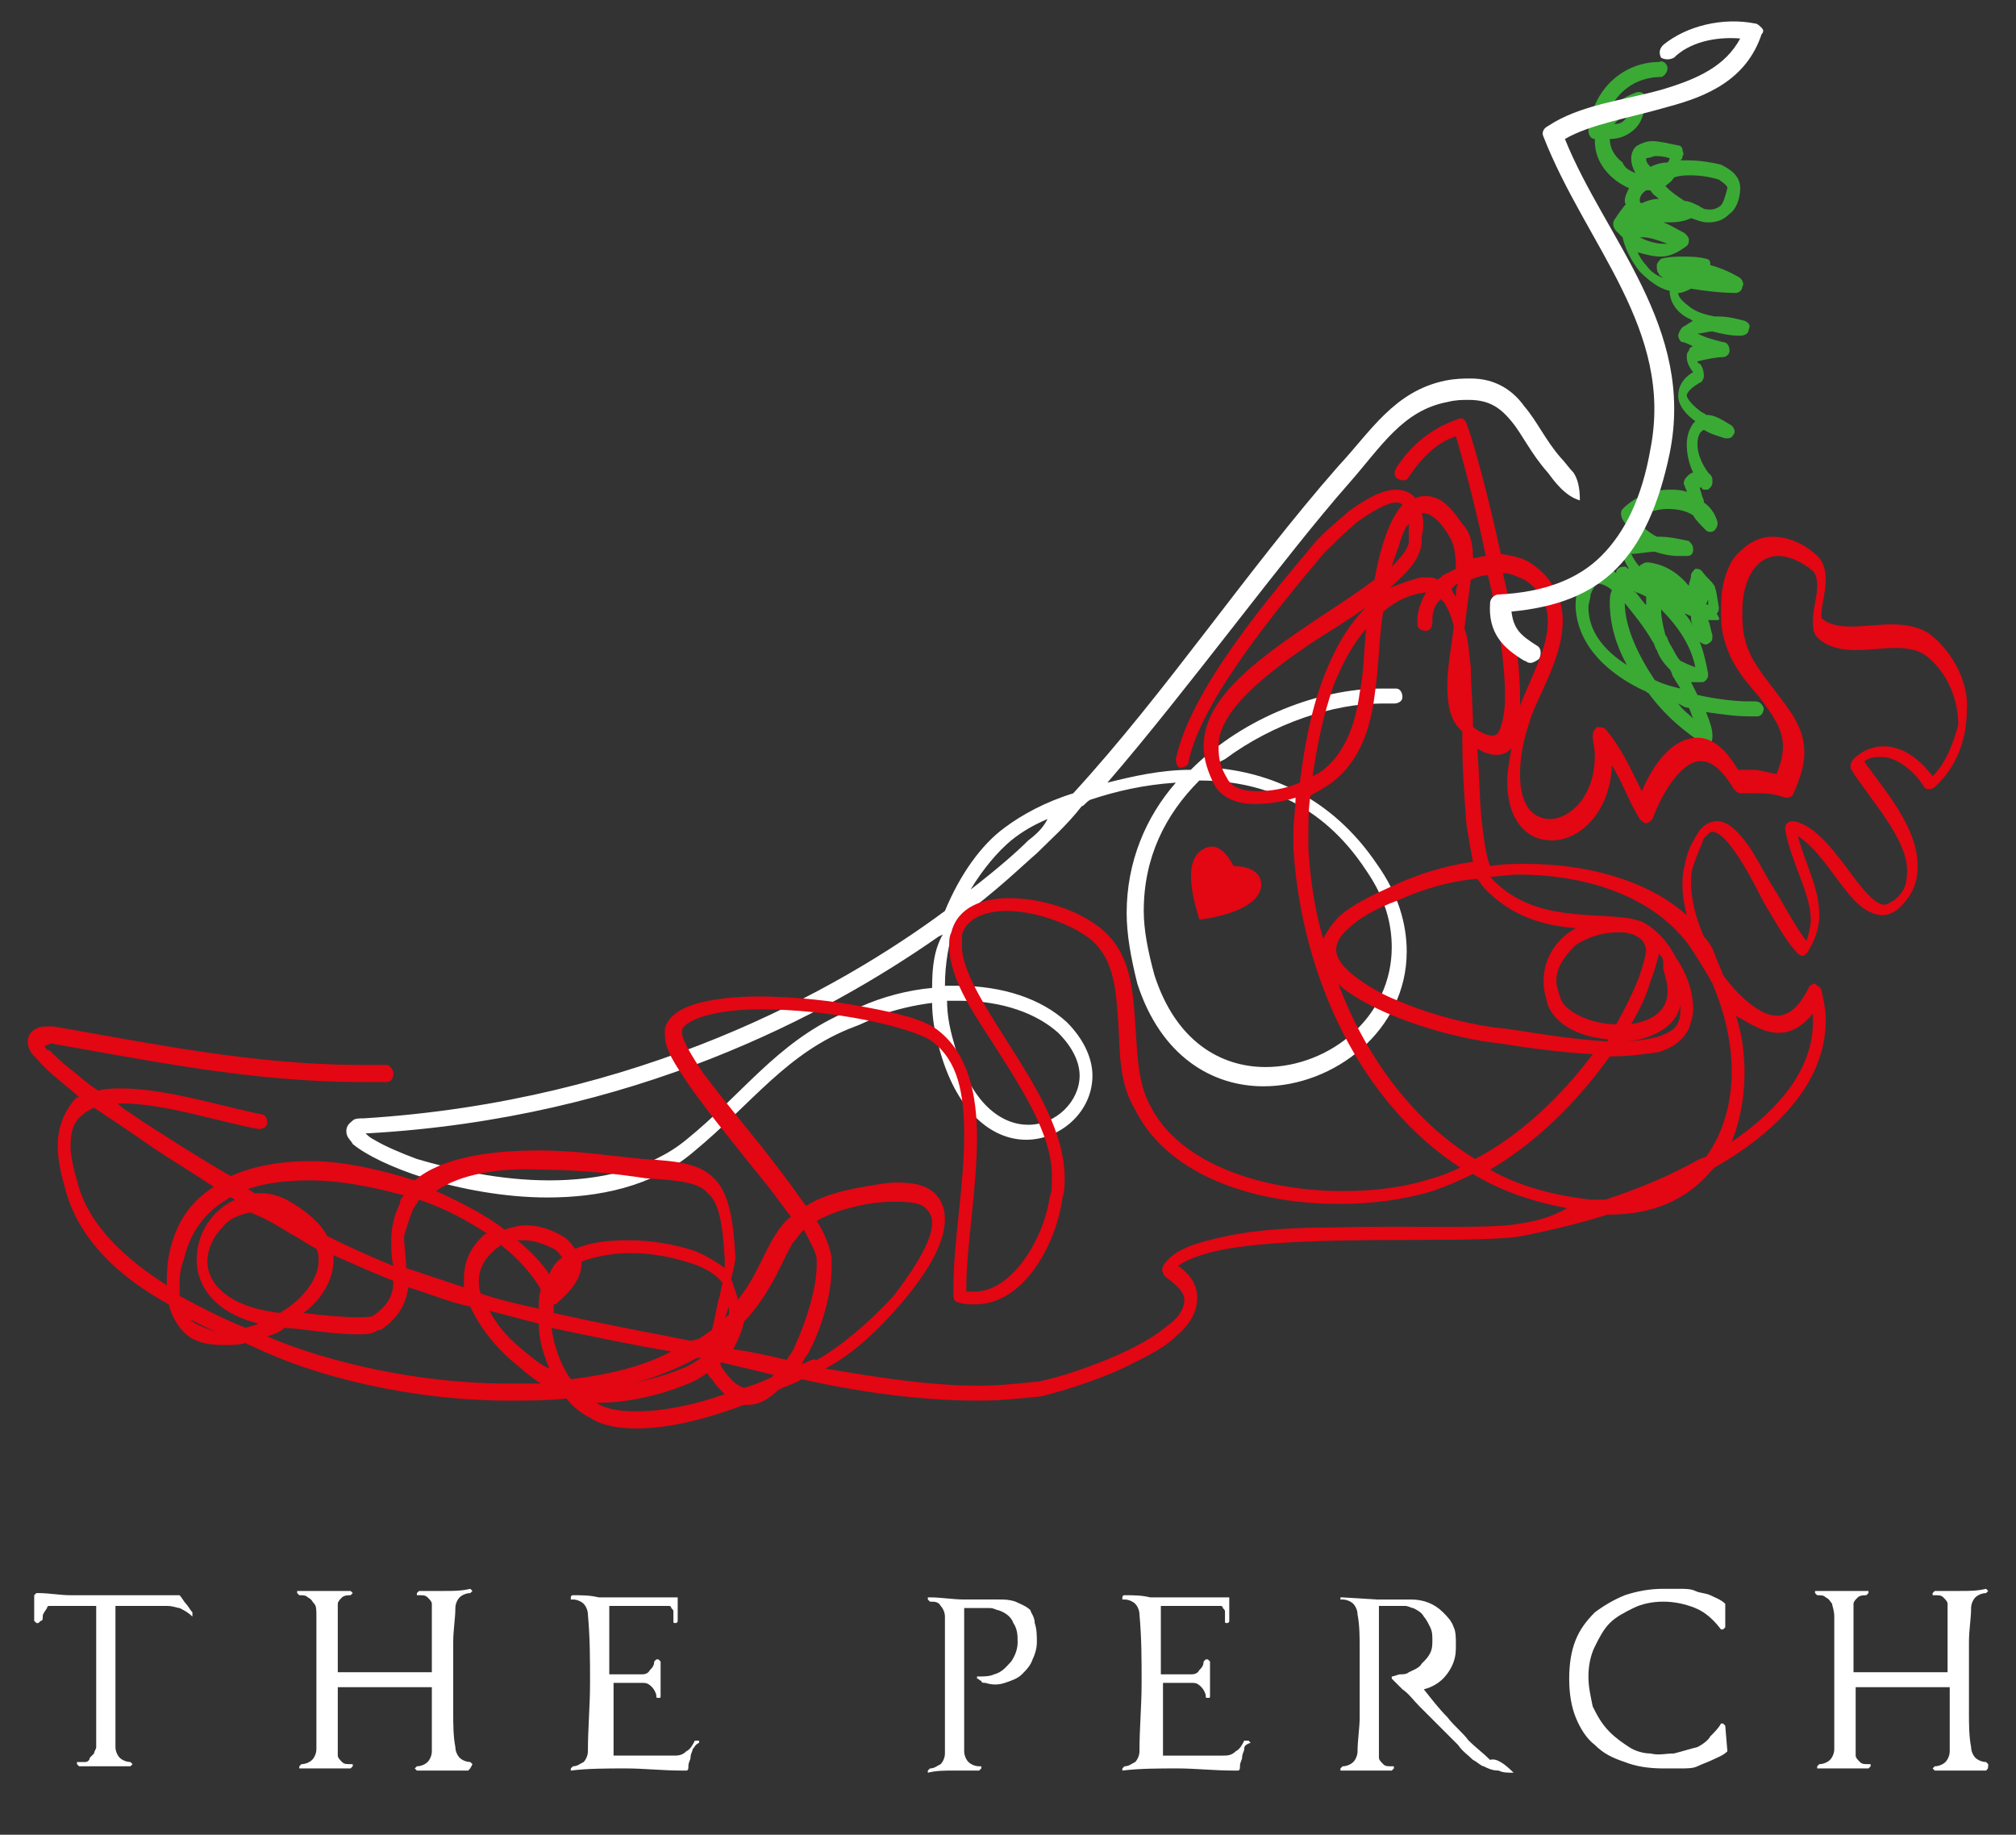 <?xml version="1.0" encoding="UTF-8"?> <!-- Generator: Adobe Illustrator 19.2.1, SVG Export Plug-In . SVG Version: 6.00 Build 0) --> <svg xmlns="http://www.w3.org/2000/svg" xmlns:xlink="http://www.w3.org/1999/xlink" id="Слой_1" x="0px" y="0px" viewBox="0 0 94.3 85.8" style="enable-background:new 0 0 94.3 85.8;" xml:space="preserve"><rect x="0" y="0" width="94.3" height="85.8" fill="#333333" stroke="none"/> <style type="text/css"> .st0{fill:#FFFFFF;} .st1{fill:#3AAA35;} .st2{fill:#E30613;} </style> <g> <path class="st0" d="M38.5,45.1"></path> <path class="st1" d="M79.7,34.8c-0.8-0.5-1.8-1.3-2.6-2.4l0,0c-0.1,0-0.1-0.1-0.2-0.1l0,0c-1.7-0.8-3.1-2.1-3.2-3.9l0,0 c0-0.2,0-0.5,0.1-0.8l0,0c0.1-0.6,0.5-1.1,1-1.1l0,0c0.3,0,0.6,0.1,0.8,0.3l0,0c0,0,0,0,0-0.1l0,0c0.1-0.2,0.3-0.2,0.4-0.2l0,0 c0.1,0,0.1,0.1,0.2,0.1l0,0c-0.2-0.3-0.3-0.6-0.4-0.9l0,0c0-0.1,0-0.2,0-0.3l0,0c0-0.1,0.1-0.2,0.2-0.2l0,0c0.2,0,0.4-0.1,0.6-0.1 l0,0c-0.3-0.2-0.5-0.5-0.7-0.8l0,0c-0.1-0.2-0.1-0.4,0-0.5l0,0c0.6-0.6,1.4-0.9,2.2-0.9l0,0c0.3,0,0.5,0,0.8,0.1l0,0 c0-0.1-0.1-0.2-0.1-0.3l0,0c-0.1-0.1,0-0.3,0.1-0.4l0,0c0.1-0.1,0.2-0.2,0.3-0.2l0,0c-0.2-0.4-0.3-0.9-0.3-1.3l0,0 c0-0.4,0.1-0.7,0.3-1l0,0c0,0,0,0,0.1-0.1l0,0c-0.4-0.3-0.8-0.7-0.8-1.2l0,0c0-0.4,0.2-0.8,0.7-1.1l0,0c0,0,0,0,0,0l0,0 c-0.1-0.1-0.3-0.4-0.3-0.7l0,0c0-0.1,0-0.2,0.1-0.3l0,0c0-0.1,0.1-0.2,0.2-0.2l0,0c-0.2-0.1-0.4-0.2-0.5-0.2l0,0 c-0.1,0-0.2-0.2-0.2-0.3l0,0c0-0.1,0.1-0.3,0.2-0.4l0,0c0.2-0.1,0.3-0.2,0.5-0.3l0,0c-0.1,0-0.1-0.1-0.2-0.1l0,0 c-0.6-0.3-0.9-0.8-0.9-1.3l0,0c-0.5-0.1-1-0.5-1.4-0.9l0,0c-0.4-0.5-0.7-1.1-0.8-1.6l0,0c-0.1-0.1-0.2-0.2-0.3-0.3l0,0 c-0.1-0.1-0.2-0.3-0.1-0.5l0,0c0.2-0.3,0.4-0.6,0.6-0.8l0,0C76.1,9.7,76,9.5,76,9.4l0,0c0-0.2,0.1-0.4,0.2-0.6l0,0 c-0.9-0.4-1.6-1.2-1.6-2.2l0,0c0,0,0,0,0-0.1l0,0c-0.2,0-0.3-0.2-0.3-0.4l0,0c0.2-2,1.7-3.2,3.3-3.2l0,0v0C77.8,2.8,78,3,78,3.2 l0,0c0,0.2-0.2,0.4-0.3,0.4l0,0c-1,0-1.9,0.5-2.4,1.5l0,0c0.3-0.3,0.7-0.6,1.3-0.8l0,0c0.1,0,0.2,0,0.3,0.1l0,0 C76.9,4.4,77,4.6,77,4.7l0,0c-0.1,0.6-0.2,1-0.5,1.3l0,0c-0.3,0.3-0.7,0.5-1.2,0.5l0,0h0l0,0c0,0,0,0,0,0l0,0 c0,0.4,0.2,0.8,0.6,1.1l0,0C76,7.9,76.3,8,76.5,8.1l0,0c-0.1-0.2-0.2-0.4-0.2-0.7l0,0c0-0.2,0.1-0.5,0.3-0.6l0,0 c0.2-0.1,0.4-0.2,0.7-0.2l0,0c0.3,0,0.7,0.1,1.2,0.2l0,0c0.1,0,0.2,0.1,0.2,0.2l0,0c0,0.1,0.1,0.2,0,0.3l0,0c0,0.1,0,0.1-0.1,0.2 l0,0c0.1,0,0.2,0,0.4,0l0,0c0.5,0,1.1,0.1,1.5,0.2l0,0c0.4,0.2,0.9,0.5,0.9,1.1l0,0l0,0c0,0.5-0.2,1-0.5,1.2l0,0 c-0.3,0.3-0.6,0.4-1,0.4l0,0c-0.3,0-0.5-0.1-0.8-0.2l0,0c-0.4,0.2-0.8,0.2-1.3,0.2l0,0h0l0,0c0.3,0.1,0.6,0.3,1,0.5l0,0 c0.1,0.1,0.2,0.2,0.2,0.3l0,0c0,0.1,0,0.2-0.1,0.3l0,0c-0.4,0.3-0.8,0.5-1.2,0.5l0,0c-0.4,0-0.7-0.1-1.1-0.2l0,0 c0.1,0.2,0.2,0.4,0.4,0.6l0,0c0.2,0.3,0.5,0.5,0.8,0.6l0,0c-0.1-0.1-0.2-0.1-0.2-0.2l0,0c-0.1-0.1-0.1-0.2-0.1-0.4l0,0 c0-0.1,0.1-0.2,0.2-0.3l0,0c0.4-0.1,0.7-0.1,1-0.1l0,0c0.3,0,0.7,0,1.1,0.1l0,0c0.1,0,0.2,0.1,0.2,0.2l0,0c0,0,0,0.1,0,0.1l0,0 c0.4,0.1,0.9,0.3,1.4,0.6l0,0c0.1,0.1,0.2,0.3,0.1,0.4l0,0c0,0.2-0.2,0.3-0.3,0.3l0,0c-0.7,0-1.5-0.1-2.1-0.2l0,0 c-0.2,0.1-0.4,0.2-0.6,0.2l0,0c0,0.2,0.2,0.4,0.6,0.7l0,0c0.3,0.2,0.6,0.3,1.1,0.4l0,0c0.1,0,0.1,0,0.2,0l0,0 c0.4,0,0.8,0.1,1.2,0.2l0,0c0.2,0.1,0.3,0.2,0.2,0.4l0,0c0,0.2-0.2,0.3-0.4,0.3l0,0c-0.5,0-0.9-0.1-1.3-0.2l0,0 c-0.2,0-0.5,0.1-0.7,0.1l0,0c0.4,0.2,0.8,0.3,1.2,0.4l0,0c0.2,0,0.3,0.2,0.3,0.4l0,0c0,0.2-0.2,0.3-0.3,0.3l0,0 c-0.3,0-0.8,0.1-1.2,0.2l0,0c0,0,0,0.1,0.1,0.1l0,0c0.1,0.1,0.2,0.3,0.2,0.6l0,0c0,0.1-0.1,0.3-0.2,0.3l0,0 c-0.5,0.3-0.6,0.5-0.6,0.6l0,0c0,0.1,0.2,0.4,0.6,0.7l0,0c0.1,0.1,0.2,0.1,0.3,0.2l0,0c0,0,0,0,0,0l0,0c0.4,0,0.7,0.2,1.2,0.5l0,0 c0.1,0.1,0.2,0.3,0.1,0.4l0,0c-0.1,0.2-0.2,0.2-0.4,0.2l0,0c-0.3-0.1-0.7-0.2-1-0.4l0,0c-0.2,0.1-0.3,0.3-0.3,0.7l0,0 c0,0.4,0.2,0.9,0.5,1.3l0,0c0.1,0.1,0.1,0.1,0.1,0.1l0,0c0.1,0.1,0.1,0.2,0.1,0.3l0,0c0,0.1,0,0.2-0.1,0.3l0,0 c-0.1,0.1-0.1,0.1-0.2,0.1l0,0c-0.1,0-0.2,0-0.2-0.1l0,0l0,0l0,0l0,0l0,0l0,0l0,0c0,0,0,0,0,0l0,0c0,0-0.1,0-0.1,0l0,0 c0.1,0.3,0.1,0.4,0.2,0.6l0,0c0,0,0,0.1,0,0.1l0,0c0.3,0.2,0.5,0.5,0.6,0.8l0,0c0.1,0.2,0,0.4-0.1,0.5l0,0c-0.1,0.1-0.3,0.1-0.4,0 l0,0c-0.3-0.3-0.5-0.5-0.6-0.7l0,0c-0.3-0.2-0.7-0.3-1.2-0.3l0,0c-0.5,0-1.1,0.2-1.5,0.5l0,0c0.3,0.3,0.6,0.6,1,0.8l0,0 c0,0,0,0,0.1,0l0,0c0.5,0,0.9,0.1,1.4,0.2l0,0c0.1,0.1,0.2,0.2,0.2,0.4l0,0c0,0.2-0.1,0.3-0.3,0.3l0,0c-0.1,0-0.3,0-0.4,0l0,0 c-0.4,0-0.8-0.1-1.1-0.2l0,0c-0.3,0-0.7,0.1-1.1,0.1l0,0c0.1,0.2,0.2,0.4,0.4,0.6l0,0c0,0,0-0.1,0.1-0.1l0,0 c0.1-0.1,0.2-0.1,0.3-0.1l0,0c0.8,0.1,1.4,0.5,1.9,1.1l0,0c0-0.2,0.1-0.3,0.1-0.5l0,0c0-0.1,0.1-0.2,0.2-0.3l0,0 c0.1,0,0.2,0,0.3,0.1l0,0c0.3,0.4,0.4,0.4,0.6,0.7l0,0c0.1,0.3,0.1,0.4,0.2,1l0,0c0,0.1,0,0.2-0.1,0.3l0,0C80.5,29,80.4,29,80.3,29 l0,0c-0.1,0-0.2,0-0.4,0l0,0c0.1,0.2,0.1,0.4,0.2,0.7l0,0c0,0.2,0,0.3-0.2,0.4l0,0c-0.1,0.1-0.3,0-0.4-0.1l0,0 c0.2,0.5,0.3,1,0.4,1.5l0,0c0,0.1,0,0.2-0.1,0.3l0,0c-0.1,0.1-0.1,0.1-0.2,0.1l0,0c-0.1,0-0.1,0-0.2,0l0,0c-0.1,0-0.2,0-0.3,0l0,0 c0.1,0.2,0.2,0.4,0.3,0.6l0,0c0.9,0.2,1.8,0.3,2.4,0.3l0,0c0.1,0,0.2,0,0.3,0l0,0c0.2,0,0.3,0.1,0.4,0.3l0,0c0,0.2-0.1,0.4-0.3,0.4 l0,0c-0.1,0-0.2,0-0.4,0l0,0c-0.6,0-1.3-0.1-2-0.2l0,0c0.2,0.5,0.3,0.8,0.3,1.1l0,0c0,0.1,0,0.3-0.1,0.3l0,0 c-0.1,0-0.1,0.1-0.2,0.1l0,0C79.8,34.8,79.7,34.8,79.7,34.8L79.7,34.8z M79.2,33.6c-0.1-0.2-0.1-0.3-0.2-0.5l0,0 c-0.2,0-0.3-0.1-0.5-0.2l0,0C78.7,33.2,79,33.4,79.2,33.6L79.2,33.6z M78.6,32.2c-0.1-0.2-0.2-0.3-0.3-0.5l0,0 c-0.1-0.1-0.1-0.3-0.2-0.4l0,0c-0.3-0.3-0.5-0.6-0.6-0.9l0,0c-0.1-0.1-0.1-0.3-0.2-0.4l0,0c-0.4-0.7-0.9-1.3-1.3-1.8l0,0 c0,0,0,0,0,0l0,0c0,1.1,0.6,2.4,1.4,3.6l0,0C77.8,32,78.2,32.1,78.6,32.2L78.6,32.2z M79.3,31.2c-0.2-1-0.8-1.9-1.6-2.7l0,0 c0,0.4,0.1,0.8,0.2,1.2l0,0c0.1,0.1,0.1,0.2,0.2,0.4l0,0c0.2,0.3,0.3,0.6,0.5,0.8l0,0C78.8,31,79,31.1,79.3,31.2L79.3,31.2z M74.8,27.3c-0.1,0-0.2,0-0.4,0.5l0,0c0,0.2-0.1,0.4-0.1,0.6l0,0c0,1.1,0.7,2,1.8,2.7l0,0c-0.5-0.9-0.8-1.9-0.8-2.9l0,0 c0-0.2,0-0.4,0.1-0.6l0,0C75.2,27.4,74.9,27.3,74.8,27.3L74.8,27.3C74.8,27.3,74.8,27.3,74.8,27.3L74.8,27.3z M79.2,29.3 c-0.1-0.2-0.1-0.3-0.1-0.5l0,0c-0.1,0-0.2-0.1-0.3-0.1l0,0C79,28.9,79.1,29.1,79.2,29.3L79.2,29.3z M76.5,27.7 c0.2,0.2,0.3,0.4,0.5,0.6l0,0c0-0.1,0-0.3,0-0.4l0,0C76.8,27.8,76.6,27.7,76.5,27.7L76.5,27.7C76.4,27.6,76.4,27.7,76.5,27.7 L76.5,27.7z M79.9,28.3c0-0.2,0-0.3,0-0.3h0c0,0,0,0,0,0l0,0c0,0.1-0.1,0.2-0.1,0.3l0,0C79.8,28.2,79.9,28.3,79.9,28.3L79.9,28.3z M78.4,27.8c-0.2-0.2-0.4-0.3-0.7-0.5l0,0C78,27.5,78.2,27.6,78.4,27.8L78.4,27.8z M77.8,11.4c0.1,0,0.2,0,0.2,0l0,0 c-0.5-0.2-0.9-0.3-1.1-0.3l0,0c-0.1,0-0.1,0-0.2,0l0,0C77.1,11.3,77.5,11.4,77.8,11.4L77.8,11.4z M80,9.8c0.2,0,0.4-0.1,0.5-0.2 l0,0c0.1-0.1,0.2-0.4,0.3-0.8l0,0c0-0.1-0.1-0.2-0.4-0.4l0,0c-0.3-0.1-0.8-0.2-1.3-0.2l0,0c-0.3,0-0.5,0-0.8,0.1l0,0 c-0.1,0.2-0.3,0.3-0.4,0.4l0,0C77.9,8.7,78,8.8,78,8.8l0,0c0.2,0.2,0.5,0.4,0.8,0.6l0,0c0.2,0,0.4,0.1,0.6,0.2l0,0 c0.1,0,0.1,0.1,0.2,0.1l0,0C79.7,9.8,79.9,9.8,80,9.8L80,9.8z M76.7,9.4c0,0,0,0.1,0.1,0.1l0,0c0.2-0.1,0.5-0.2,0.8-0.2l0,0 c-0.1-0.1-0.3-0.2-0.4-0.4l0,0c0,0-0.1,0-0.1,0l0,0c0,0,0,0-0.1,0l0,0C76.7,9.1,76.7,9.3,76.7,9.4L76.7,9.4z M77,7.4 C77,7.4,77,7.4,77,7.4L77,7.4c0,0.1,0,0.2,0.2,0.4l0,0c0.2-0.1,0.5-0.2,0.8-0.2l0,0c0,0,0.1-0.1,0.1-0.2l0,0 c-0.3-0.1-0.5-0.1-0.7-0.1l0,0l0,0l0,0C77.1,7.4,77,7.4,77,7.4L77,7.4z M75.5,5.8c0.3,0,0.4-0.1,0.5-0.2l0,0 c0.1-0.1,0.1-0.2,0.2-0.3l0,0C75.9,5.4,75.7,5.6,75.5,5.8L75.5,5.8z"></path> <path class="st0" d="M73.6,22.1c-0.2-0.2-0.4-0.5-0.6-0.7c-0.7-0.8-1.1-1.7-1.7-2.4c-0.5-0.7-1.3-1.3-2.5-1.3c-0.3,0-0.7,0-1.2,0.1 c-2.4,0.5-3.5,2.4-5,4c-4.3,4.9-8,10.5-12.4,15.3c-1.3,0.4-2.4,1-3.2,1.6c-1.1,0.8-2.1,2.2-2.8,3.9c-5,3.7-14.3,8.9-27.2,9.7 c-0.2,0-0.4,0-0.5,0.1c-0.1,0.1-0.3,0.2-0.3,0.5c0,0.3,0.2,0.4,0.3,0.6c0.6,0.5,1.8,1.1,3.4,1.6c1.6,0.5,3.7,0.9,5.7,0.9 c2.4,0,4.9-0.5,6.8-2.1c2.8-2.3,4.4-4.7,7.6-5.9c0.3-0.1,1.1-0.5,1.1-0.5c0.8-0.3,1.7-0.5,2.5-0.6c0,0.6,0.1,1.3,0.3,2 c0.8,3.1,2.5,4.4,4.1,4.4h0c1.6,0,3.1-1.3,3.1-3c0-0.8-0.4-1.7-1.2-2.5c-1.2-1.1-3-1.7-5.1-1.7c-0.2,0-0.4,0-0.6,0 c0-1.1,0.2-2,0.4-2.7c0-0.1,0.1-0.2,0.1-0.2c0,0,0.1-0.2,0.1-0.2c1.9-1.4,3-2.5,3.7-3.1c0.6-0.6,1.4-1.3,2.1-2.2 c0.1,0,0.2-0.2,0.4-0.3c1.2-0.4,2.5-0.7,4-0.8c-1.4,1.6-2.3,3.7-2.3,6.1c0,1,0.2,2.1,0.5,3.3c1.1,3.4,3.5,4.8,5.9,4.8h0 c3.3,0,6.7-2.6,6.7-6.3c0-1.3-0.4-2.7-1.4-4.1c-2.1-3.1-5-4.3-7.7-4.5c0.2-0.2,0.4-0.3,0.6-0.4c2.3-1.7,5.1-2.6,7.3-2.6 c0.2,0,0.4,0,0.6,0c0.2,0,0.4-0.1,0.4-0.3c0-0.2-0.1-0.4-0.3-0.4c-0.2,0-0.5,0-0.7,0c-2.8,0-6.4,1.3-8.9,3.8 c-1.4,0-2.7,0.3-3.9,0.6c3.8-4.4,8.3-10.6,11.3-14c1.5-1.7,2.5-3.4,4.6-3.8c0.4-0.1,0.7-0.1,1-0.1c1,0,1.5,0.4,2,1 c0.5,0.6,0.9,1.5,1.7,2.4c0.3,0.4,0.8,1.1,1.5,1.3C73.9,22.8,73.8,22.4,73.6,22.1z M43.6,46.2c-1.1,0.1-2.3,0.4-3.4,0.9 c-0.5,0.2-0.8,0.3-0.8,0.3c-3.1,1.4-4.7,3.8-7.3,5.9c-1.7,1.4-4.1,1.9-6.4,1.9c-2.3,0-4.5-0.5-6.2-1c-0.8-0.3-1.5-0.6-2-0.9 c-0.2-0.1-0.3-0.2-0.4-0.3c0,0,0,0,0.1,0c12.4-0.7,21.4-5.5,26.7-9.2c0,0,0.2-0.1,0.2-0.1C43.7,44.4,43.6,45.2,43.6,46.2z M44.9,46.8c2,0,3.6,0.6,4.6,1.5c0.7,0.7,1,1.4,1,2c0,1.2-1.1,2.3-2.4,2.3c-1.2,0-2.7-0.9-3.5-3.9c-0.2-0.7-0.3-1.3-0.3-1.9 C44.5,46.8,44.7,46.8,44.9,46.8z M48.1,39.3c-0.5,0.5-1.4,1.3-2.7,2.3c0.6-1,1.3-1.8,1.9-2.3c0.5-0.4,1-0.7,1.7-1 C48.8,38.7,48.5,39,48.1,39.3z M56.1,36.5c2.8,0,5.7,1,7.8,4.2c0.9,1.3,1.2,2.5,1.2,3.6c0,1.6-0.7,3-1.8,4c-1.1,1-2.6,1.6-4.1,1.6 c-2.1,0-4.2-1.2-5.2-4.3c-0.3-1.1-0.5-2.1-0.5-3C53.5,40.1,54.5,38.1,56.1,36.5z"></path> <path class="st2" d="M90.2,29.6c-0.5-0.3-1.1-0.4-1.7-0.4c-0.7,0-1.3,0.1-1.9,0.1c-0.6,0-1.1-0.1-1.4-0.4c0,0,0-0.1,0-0.2 c0-0.4,0.2-1,0.2-1.6c0-0.4-0.1-0.9-0.5-1.2c-0.7-0.6-1.4-0.8-2-0.8c-0.7,0-1.3,0.4-1.8,1c-0.4,0.6-0.6,1.4-0.6,2.3 c0,0.4,0,0.9,0.1,1.3c0.3,1.3,1,2.1,1.7,2.9c0.6,0.8,1.1,1.5,1.1,2.3c0,0.4-0.1,0.8-0.3,1.3c-0.5-0.1-0.8-0.2-1.1-0.2 c-0.3,0-0.5,0-0.7,0c-0.6-1-1.2-1.5-1.9-1.5c-1.2,0-2.1,1.3-2.6,2.5c-0.5-1-1-2.1-1.7-2.9c-0.1-0.1-0.3-0.1-0.4-0.1 c-0.1,0.1-0.2,0.2-0.2,0.4c0,0.3,0.1,0.6,0.1,0.9c0,2-1.2,3-2.1,3c-0.7,0-1.4-0.5-1.4-2.1c0-0.6,0.1-1.4,0.4-2.3l0,0 c0.3-1.2,1.6-3,1.6-4.9c0-0.9-0.4-1.9-1.4-2.6c-0.4-0.3-0.9-0.4-1.5-0.5c-0.6-2.8-1.3-5.3-1.6-6.1c-0.1-0.2-0.2-0.3-0.4-0.2 c-1.2,0.4-2.2,1.2-2.9,2.3c-0.1,0.2-0.1,0.4,0.1,0.5c0.2,0.1,0.4,0.1,0.5-0.1c0.6-0.9,1.3-1.6,2.2-1.9c0.3,1,0.9,3.2,1.4,5.6 c-0.2,0-0.4,0.1-0.6,0.1c0-0.6-0.1-1.2-0.5-1.6c-0.6-0.9-1.1-1.3-1.7-1.3c-0.2,0-0.3,0-0.5,0.1c-0.2-0.3-0.6-0.4-0.9-0.4 c-0.7,0-1.5,0.5-2.2,1c-0.7,0.6-1.4,1.2-1.7,1.6c-2,2.4-5.7,6.7-6.4,10c0,0.2,0.1,0.4,0.2,0.4c0.2,0,0.4-0.1,0.4-0.3 c0.6-2.9,4.3-7.3,6.3-9.7c0.4-0.4,1-1,1.6-1.5c0.7-0.5,1.4-0.9,1.8-0.9c0.1,0,0.2,0,0.3,0.1c0,0,0,0,0,0c-0.7,0.8-1.1,2.3-1.3,3.5 c-1.3,1-3.2,2.1-4.9,3.4c-1.7,1.3-3.1,2.7-3.1,4.4c0,0.6,0.2,1.2,0.5,1.8c0.4,0.7,1.2,0.9,1.9,0.9c0.6,0,1.3-0.1,1.9-0.3 c0,0.5-0.1,1.1-0.1,1.6c0,0.3,0,0.5,0,0.8c0.4,6.1,3.2,11.9,7.8,14.9c-0.4,0.2-0.9,0.4-1.3,0.5c-1.2,0.4-2.6,0.6-4.2,0.6 c-3.6,0-7.6-1.2-9-4c-0.6-1.1-0.6-2.5-0.7-3.9c-0.1-1.4-0.2-2.9-1.2-4c-1-1.1-3-1.8-4.7-1.8c-1.2,0-2.4,0.4-2.7,1.6 c-0.1,0.2-0.1,0.4-0.1,0.6c0,1.7,1.3,3.4,2.5,5.3c1.2,1.9,2.4,3.9,2.3,5.7c0,0.3,0,0.5-0.1,0.8c-0.3,2-1.8,4.4-3.5,4.4 c-0.1,0-0.3,0-0.4,0c0-0.1,0-0.1,0-0.2c0-1.9,0.5-4.6,0.5-7c0-2-0.4-3.9-1.8-5c-0.6-0.5-1.8-0.8-3.4-1.1c-1.5-0.3-3.4-0.5-5-0.5 c-1.1,0-2,0.1-2.8,0.3c-0.7,0.2-1.4,0.5-1.6,1.2c0,0.1,0,0.2,0,0.3c0,0.7,0.5,1.4,1.1,2.3c0.9,1.3,2.3,3,3.5,4.5 c0.5,0.6,0.9,1.2,1.3,1.7c-0.3,0.2-0.5,0.5-0.7,0.8c-0.6,0.9-0.9,2-1.8,3.1c0-0.2-0.1-0.4-0.2-0.7c0-0.1-0.1-0.2-0.1-0.3 c0.1-0.4,0.2-0.8,0.2-1c-0.1-1.8-0.3-3-1-3.7c-0.7-0.7-1.7-0.8-3.3-0.9c-1.2-0.1-3-0.4-4.9-0.4c-2.2,0-4.5,0.3-5.8,1.4 c-1.6-0.5-3.3-0.9-4.9-0.9c-1.3,0-2.6,0.2-3.7,0.7c-1.4-0.8-2.8-1.7-4.2-2.6c-0.4-0.3-0.8-0.5-1.1-0.8c0.1,0,0.1,0,0.2,0 c2,0,4.7,0.9,6.4,1.2c0.2,0,0.4-0.1,0.4-0.3c0-0.2-0.1-0.4-0.3-0.4v0c-1.6-0.3-4.4-1.2-6.5-1.2c-0.4,0-0.7,0-1.1,0.1 c-0.5-0.3-0.9-0.7-1.3-1c-0.4-0.3-0.8-0.7-1-0.9C2.2,49.2,2.2,49,2.1,49c0,0,0-0.1,0-0.1c0.1,0,0.2-0.1,0.3-0.1 c4.6,0.8,9.4,1.8,14.5,1.8c0.4,0,0.8,0,1.2,0c0.2,0,0.3-0.2,0.3-0.4c0-0.2-0.2-0.4-0.3-0.4c-0.4,0-0.8,0-1.2,0c-5,0-9.8-1-14.4-1.8 l-0.1,0c-0.3,0-0.5,0-0.7,0.1c-0.2,0.1-0.4,0.3-0.4,0.6c0,0.4,0.2,0.6,0.5,0.9c0.4,0.5,1.1,1,1.9,1.7c-0.1,0-0.2,0.1-0.2,0.1 C3,52,2.7,52.7,2.7,53.6c0,0.5,0.1,1.1,0.3,1.8C3.6,58,5.7,59.8,7.9,61c0.1,0.5,0.4,1,0.7,1.3c0.5,0.5,1.2,0.6,1.9,0.6 c0.3,0,0.7,0,1-0.1c0.1,0.1,0.2,0.1,0.4,0.2c2.9,1.4,7.4,2.5,11.9,2.5c0.9,0,1.8,0,2.7-0.1c0.3,0.4,0.7,0.7,1.1,0.9 c0.6,0.4,1.4,0.5,2.2,0.5c1.6,0,3.4-0.5,5-1.1c0.1,0,0.1,0,0.2,0c0.5,0,1-0.3,1.4-0.7c0.4-0.2,0.8-0.3,1.1-0.5c2.7,0.6,5.5,1,8.3,1 c1,0,1.9-0.1,2.9-0.2c0.8-0.2,2.6-0.7,4.2-1.5c0.8-0.4,1.6-0.8,2.1-1.3c0.6-0.5,1-1.1,1-1.8c0-0.6-0.3-1.1-0.9-1.5 c0.4-0.3,1.2-0.6,2.3-0.8c4.1-0.7,11.6-0.2,13.8-0.6c1-0.2,2.4-0.5,4-1c0,0,0.1,0,0.1,0c2,0,3.6-0.7,4.7-2c0.1-0.1,0.1-0.1,0.2-0.2 c2.8-1.6,5.2-3.9,5.2-6.9c0-0.5-0.1-0.9-0.2-1.4c0-0.1-0.2-0.2-0.3-0.3c-0.1,0-0.3,0.1-0.3,0.2c-0.5,1-1,1.3-1.5,1.3 c-0.7,0-1.7-0.8-2.5-1.9c-0.1-0.3-0.3-0.7-0.4-1c-0.1-0.3-0.3-0.6-0.5-0.8c-0.4-0.9-0.6-1.8-0.6-2.5c0-0.3,0-0.5,0.1-0.8 c0.2-0.6,0.4-1,0.5-1.3c0.2-0.2,0.3-0.3,0.4-0.3c0.2,0,0.5,0.2,0.8,0.6c0.5,0.6,1.1,1.7,1.6,2.7c0.6,1,1.1,1.9,1.6,2.4 c0.1,0.1,0.2,0.1,0.2,0.1c0.1,0,0.2-0.1,0.2-0.1c0.4-0.6,0.6-1.2,0.6-1.8c0-1.3-0.7-2.5-1-3.7c0.5,0.3,1.1,1,1.6,1.7 c0.7,0.9,1.3,1.9,2.3,2c0.3,0,0.6-0.1,0.9-0.4c0.6-0.6,0.8-1.2,0.8-1.9c0-1.9-1.7-3.7-2.5-4.9c0.3-0.2,0.5-0.2,0.8-0.2 c0.7,0,1.5,0.6,2,1.4c0.1,0.1,0.1,0.1,0.2,0.1c0.1,0,0.2,0,0.3-0.1c1-0.9,1.5-2.2,1.5-3.6C92.1,32,91.4,30.5,90.2,29.6z M71.3,27.1 c0.9,0.6,1.1,1.3,1.1,2c0,1.2-0.8,2.6-1.3,3.9c0-0.1,0-0.3,0-0.4c0-1.6-0.3-3.7-0.8-5.8C70.7,26.8,71,27,71.3,27.1z M70.4,32.6 c0,0.6-0.1,1.1-0.2,1.4c-0.1,0.3-0.2,0.4-0.4,0.4c-0.2,0-0.5-0.1-0.9-0.4c0-1-0.1-1.9-0.1-2.8c-0.1-0.7-0.1-1.3-0.3-1.8 c0.1-0.8,0.2-1.6,0.3-2.3c0.3-0.1,0.5-0.2,0.8-0.2C70.1,28.9,70.4,31.1,70.4,32.6z M68.1,27.9c-0.1-0.1-0.2-0.3-0.2-0.4 c0,0,0.1,0,0.1-0.1c0.1,0,0.1-0.1,0.2-0.1C68.1,27.5,68.1,27.7,68.1,27.9z M66.5,24c0,0,0.1,0,0.1,0c0.2,0,0.7,0.2,1.2,1.1 c0.2,0.3,0.3,0.8,0.3,1.5c-0.2,0.1-0.4,0.2-0.6,0.3c-0.1,0.1-0.2,0.2-0.3,0.2C67.1,27,66.9,27,66.7,27c-0.1,0-0.1,0-0.2,0 c-0.5,0.1-1,0.3-1.5,0.5c0.8-0.7,1.4-1.3,1.5-2.1l0,0c0-0.1,0-0.2,0-0.3C66.6,24.7,66.6,24.3,66.5,24z M65.5,25.3 c0.1-0.3,0.2-0.6,0.4-0.8c0,0.2,0,0.3,0,0.6c0,0.1,0,0.2,0,0.2c0,0.3-0.3,0.7-0.8,1.2C65.2,26.1,65.4,25.7,65.5,25.3z M58.8,37 c-0.7,0-1.2-0.2-1.4-0.6c-0.3-0.5-0.4-0.9-0.4-1.4c-0.1-1.7,2.2-3.5,4.6-5.1c0.8-0.5,1.6-1,2.3-1.5c-0.9,0.9-1.5,2-2,3.3 c-0.6,1.6-0.9,3.3-1.1,4.9C60.1,36.9,59.4,37,58.8,37z M63.9,29.4c-0.1,1-0.1,2-0.3,3c-0.2,1.5-0.7,2.8-1.7,3.6 c-0.1,0.1-0.3,0.2-0.5,0.3c0.2-1.4,0.5-2.9,1-4.3C62.8,31,63.3,30.1,63.9,29.4z M61.9,43.9c-0.4-1.3-0.6-2.7-0.7-4.2 c0-0.2,0-0.5,0-0.7c0-0.6,0-1.2,0.1-1.8c0.4-0.2,0.7-0.4,1-0.6c1.3-1,1.8-2.5,2-4.1c0.2-1.3,0.2-2.7,0.4-3.9c0.6-0.5,1.2-0.8,2-0.9 c0,0,0,0,0,0c-0.2,0.4-0.4,0.8-0.4,1.3c0,0.1,0,0.1,0,0.2c0,0.2,0.2,0.3,0.4,0.3c0.2,0,0.3-0.2,0.3-0.4c0,0,0-0.1,0-0.1 c0-0.4,0.1-0.7,0.4-1c0,0,0,0.1,0.1,0.1c0.2,0.3,0.4,0.7,0.5,1.2c-0.1,0.9-0.3,1.9-0.3,2.7c0,0.9,0.1,1.7,0.7,2.2 c0,0.1,0,0.3,0,0.4c0,1.4,0.1,2.8,0.2,4c0.1,0.6,0.2,1.2,0.3,1.7c-1.4,0.2-2.6,0.6-3.7,1.1c-1.1,0.5-1.9,0.9-2.5,1.4 C62.3,43.2,62.1,43.5,61.9,43.9z M63.1,43.4c0.4-0.4,1.2-0.9,2.3-1.3c1.1-0.5,2.4-0.9,3.7-1c0.1,0.1,0.2,0.3,0.3,0.4 c1.3,1.4,2.9,1.8,4.3,1.9c-0.1,0.1-0.2,0.1-0.3,0.2c-0.7,0.5-1.2,1.3-1.2,2.3c0,0.4,0.1,0.7,0.2,1.1c0.4,1,1.6,1.5,2.8,1.6 c0,0,0,0,0,0.1c-1.9-0.1-4-0.5-4.8-0.6c-1.3-0.1-3.4-0.6-5-1.3c-0.8-0.3-1.6-0.8-2.1-1.2c-0.5-0.4-0.8-0.8-0.8-1.2 C62.5,44.2,62.6,43.8,63.1,43.4z M80,45.8c0,0.1,0.1,0.1,0.1,0.2c0.6,1.4,0.9,2.8,0.9,4.1c0,1.5-0.4,2.9-1.2,4 c-0.1,0-0.2,0.1-0.3,0.1c-1.4,0.8-2.9,1.4-4.4,1.9c-0.2,0-0.5,0-0.7,0c-1.7-0.2-3.3-0.6-4.7-1.4c2.2-1.3,4.1-3.2,5.6-5.3 c0,0,0.1,0,0.1,0c0.8,0,1.5-0.1,2.2-0.2c0.6-0.2,1.1-0.5,1.4-1.1c0.1-0.3,0.2-0.6,0.2-0.9c0-0.8-0.3-1.7-0.8-2.4 c-0.4-0.8-1-1.4-1.6-1.7c-0.3-0.1-0.7-0.2-1-0.2c-1.7-0.2-4.3,0.1-6.1-1.9c0.4,0,0.9-0.1,1.3-0.1c3.2,0,6.3,1,8,3.3 C79.4,44.8,79.7,45.3,80,45.8z M77.8,45.3c0.1,0.4,0.2,0.7,0.2,1c0,0.6-0.2,0.9-0.6,1.2c-0.3,0.2-0.6,0.3-1.1,0.4 c0.4-0.7,0.7-1.3,0.9-2c0.2-0.5,0.3-0.9,0.4-1.3c0.1,0.1,0.2,0.2,0.2,0.4C77.8,45.1,77.8,45.2,77.8,45.3z M78.6,47 c0,0.1,0,0.1,0,0.2c0,0.2,0,0.4-0.1,0.6l0,0c-0.1,0.3-0.4,0.5-1,0.7c-0.4,0.1-1,0.2-1.6,0.2c0,0,0,0,0,0c0.7,0,1.3-0.2,1.8-0.5 C78.2,47.9,78.5,47.5,78.6,47z M76.7,45.6c-0.3,0.8-0.7,1.6-1.1,2.3c-1.2,0-2.4-0.6-2.6-1.2c-0.1-0.3-0.2-0.6-0.2-0.8 c0-0.7,0.4-1.2,0.9-1.7c0.6-0.4,1.3-0.6,2-0.6h0c0.1,0,0.1,0,0.2,0c0.2,0,0.4,0.1,0.5,0.1c0.4,0.2,0.5,0.3,0.6,0.7 C77,44.6,76.9,45,76.7,45.6z M62.6,46c0.1,0.1,0.2,0.2,0.2,0.2c1.8,1.4,5.3,2.4,7.4,2.6c0.6,0.1,2.5,0.4,4.3,0.5 c-1.5,2-3.4,3.8-5.5,4.9C66.2,52.5,63.9,49.5,62.6,46z M34.8,61.8c0.1-0.1,0.1-0.1,0.2-0.2c1.2-1.4,1.6-2.7,2.1-3.5 c0.2-0.2,0.3-0.4,0.5-0.6c0.3,0.6,0.6,1.1,0.6,1.4c0,0.1,0,0.2,0,0.3c0,0.9-0.4,2.4-1,3.7c-0.1,0.3-0.3,0.5-0.4,0.7 c-0.8-0.2-1.7-0.4-2.5-0.5C34.5,62.7,34.7,62.3,34.8,61.8z M37.5,63.8C37.5,63.8,37.5,63.8,37.5,63.8c0.1-0.2,0.2-0.4,0.3-0.5 c0.7-1.3,1.1-2.9,1.1-4c0-0.2,0-0.3,0-0.5c-0.1-0.5-0.3-1.1-0.7-1.7c0.5-0.3,1.3-0.6,2.4-0.8c0.6-0.1,1-0.1,1.4-0.1 c0.7,0,1.1,0.1,1.3,0.3c0.2,0.2,0.3,0.4,0.3,0.7c0,0.8-0.8,2.1-1.8,3.4c-1.1,1.2-2.5,2.4-3.6,3C38,63.5,37.8,63.7,37.5,63.8z M32.6,63.5c0.1,0,0.2,0,0.2,0c-0.3,0.2-0.6,0.4-0.9,0.5c-0.7,0.3-1.5,0.5-2.3,0.7C30.7,64.4,31.7,64,32.6,63.5z M32.3,62.7 c-2-0.4-4.2-0.8-6.4-1.3c0-0.1,0-0.2,0-0.4c0.1,0,0.1,0,0.2-0.1c0.7-0.6,1.1-1.2,1.1-1.8c0,0,0-0.1,0-0.1c0.5-0.2,1.4-0.4,2.3-0.4 c1,0,2,0.2,2.9,0.5c0.6,0.2,1.1,0.5,1.4,0.9c-0.1,0.3-0.1,0.6-0.2,0.8c-0.1,0.5-0.2,1-0.3,1.4c-0.2,0.1-0.4,0.3-0.6,0.4 C32.4,62.7,32.3,62.7,32.3,62.7z M22.5,60.5c-0.1-0.2-0.1-0.4-0.1-0.6c0-0.5,0.2-1,0.8-1.5c0.1-0.1,0.2-0.1,0.2-0.2 c0.8,0.6,1.5,1.4,1.9,2.1c-0.1,0.3-0.1,0.6-0.1,0.9C24.3,61,23.4,60.8,22.5,60.5z M24.2,58c0.1,0,0.2,0,0.3,0c0.5,0,1,0.2,1.4,0.4 c0.2,0.1,0.3,0.3,0.4,0.4c0,0,0,0,0,0c-0.3,0.2-0.5,0.5-0.6,0.8C25.3,59,24.8,58.5,24.2,58z M34.1,61.1c0,0.1,0,0.2,0,0.4v0 c-0.1,0-0.1,0.1-0.2,0.1C34,61.5,34,61.3,34.1,61.1z M25.3,54.7c1.8,0,3.6,0.2,4.9,0.4c1.6,0.1,2.5,0.2,2.9,0.7 c0.5,0.4,0.7,1.3,0.8,3.1c0,0.1,0,0.2,0,0.4c-0.4-0.3-0.9-0.6-1.4-0.8c-0.9-0.3-2-0.5-3.1-0.5c-1,0-1.8,0.1-2.5,0.4 c-0.2-0.3-0.4-0.5-0.6-0.6c-0.5-0.3-1.1-0.5-1.7-0.5c-0.3,0-0.7,0.1-1,0.2c-0.9-0.7-2.1-1.3-3.2-1.8C21.5,54.9,23.4,54.6,25.3,54.7 z M19.3,56.6c0.1-0.2,0.2-0.3,0.3-0.5c1.2,0.4,2.3,1,3.2,1.6c0,0,0,0-0.1,0c-0.7,0.6-1,1.3-1,2.1c0,0.1,0,0.3,0,0.4 c-0.9-0.3-1.8-0.6-2.7-0.9c0-0.5-0.1-1-0.1-1.5C19,57.5,19.1,57.1,19.3,56.6z M13.6,57.7c0.4,0.2,0.8,0.5,1.2,0.7 c0.1,0.2,0.1,0.4,0.1,0.6c0,0.7-0.6,1.6-1.5,2.2c-0.1,0.1-0.2,0.1-0.3,0.2c-2.6-0.3-3.4-1.5-3.4-2.4c0-0.6,0.3-1.2,0.7-1.6 c0.3-0.4,0.8-0.6,1.3-0.7C12.5,57,13.1,57.4,13.6,57.7z M15.6,58.9c0-0.1,0-0.1,0-0.2c0.9,0.4,1.8,0.8,2.8,1.2 c0,0.6-0.2,1.1-0.9,1.6c-0.1,0.1-0.4,0.1-0.8,0.1c-0.7,0-1.7-0.1-2.5-0.2C15,60.8,15.6,59.9,15.6,58.9z M14.5,55.2 c1.4,0,2.9,0.3,4.4,0.7c-0.1,0.1-0.2,0.2-0.2,0.4c-0.3,0.6-0.4,1.2-0.4,1.7c0,0.4,0,0.8,0.1,1.2c-1-0.4-2.1-0.9-3.1-1.4 c-0.3-0.6-1-1.2-1.9-1.7c-0.4-0.2-0.8-0.3-1.2-0.3c-0.1,0-0.2,0-0.3,0c-0.1-0.1-0.2-0.1-0.3-0.2C12.5,55.3,13.5,55.2,14.5,55.2z M7.8,60.1c-1.9-1.2-3.7-2.8-4.2-4.9c-0.2-0.7-0.3-1.2-0.3-1.6c0-0.8,0.2-1.2,0.6-1.5c0.1-0.1,0.3-0.2,0.5-0.3 c0.9,0.6,1.8,1.2,2.8,1.9c0.9,0.6,1.9,1.2,2.8,1.8c-1.1,0.7-1.8,1.7-2.1,3.2C7.8,59.3,7.8,59.7,7.8,60.1z M9,61.8 c0,0-0.1-0.1-0.1-0.1c0.4,0.2,0.8,0.4,1.2,0.6C9.6,62.1,9.3,62,9,61.8z M11.5,62.1c-1-0.4-2-0.9-3.1-1.5c0-0.1,0-0.3,0-0.4 c0-0.4,0-0.8,0.2-1.3c0.3-1.3,1-2.2,2-2.8c0,0,0.1-0.1,0.2-0.1c0.1,0,0.1,0.1,0.2,0.1c-1.1,0.5-1.8,1.6-1.8,2.8 c0,1.3,0.9,2.5,2.9,3C11.9,62,11.7,62,11.5,62.1z M23.7,64.7c-4.1,0-8.4-1-11.2-2.2c0.3-0.1,0.6-0.2,0.8-0.4c0.6,0,2.2,0.3,3.4,0.3 c0.4,0,0.7,0,1-0.2l0.1,0c0.9-0.6,1.2-1.3,1.3-2c1,0.3,1.9,0.7,2.9,0.9c0.4,0.9,1.1,1.8,1.9,2.5c0.5,0.4,0.9,0.8,1.4,1.1 C24.8,64.7,24.3,64.7,23.7,64.7z M24.3,63c-0.6-0.5-1.1-1.1-1.4-1.7c0.8,0.2,1.5,0.4,2.3,0.6c0,0.7,0.2,1.4,0.5,2.1 C25.2,63.8,24.8,63.4,24.3,63z M26.7,64.5c-0.5-0.7-0.8-1.6-0.9-2.4c1.9,0.4,3.8,0.8,5.6,1.1C30.1,63.9,28.4,64.3,26.7,64.5z M29.8,66c-0.8,0-1.5-0.1-1.9-0.4c0,0,0,0-0.1,0c0.1,0,0.1,0,0.2,0c1.2,0,2.8-0.3,4.2-0.9c0.3-0.1,0.6-0.3,0.9-0.5 c0,0.1,0.1,0.2,0.2,0.3c0.2,0.3,0.4,0.5,0.6,0.7C32.5,65.7,31,66,29.8,66z M36.1,64.4c-0.4,0.2-0.9,0.4-1.3,0.5 c-0.3-0.1-0.6-0.3-1-0.9c-0.1-0.1-0.1-0.2-0.1-0.3c0,0,0,0,0,0c0.8,0.2,1.7,0.4,2.5,0.6C36.2,64.3,36.1,64.4,36.1,64.4z M71.2,57.2 c-1.3,0.3-5.2,0.1-8.8,0.2c-1.8,0-3.6,0.1-5,0.4c-1.4,0.3-2.5,0.6-3,1.4c0,0.1-0.1,0.2,0,0.3c0,0.1,0.1,0.2,0.1,0.2 c0.7,0.5,0.9,0.8,0.9,1.1c0,0.3-0.2,0.8-0.8,1.2c-1.5,1.3-4.9,2.4-6,2.6c-0.9,0.1-1.9,0.2-2.8,0.2c-2.4,0-4.8-0.4-7.2-0.8 c1.2-0.6,2.5-1.8,3.6-3.1c1.1-1.3,2-2.7,2-3.9c0-0.5-0.2-1-0.6-1.3c-0.4-0.3-0.9-0.4-1.7-0.4c-0.4,0-0.9,0.1-1.5,0.2 c-1.2,0.2-2.1,0.5-2.7,0.9c-0.7-1-1.6-2.2-2.5-3.3c-0.8-1-1.7-2.1-2.3-2.9c-0.6-0.9-1-1.6-1-1.9c0,0,0-0.1,0-0.1 c0-0.2,0.4-0.5,1.1-0.7c0.7-0.2,1.6-0.3,2.6-0.3c1.6,0,3.4,0.2,4.9,0.5c1.5,0.3,2.7,0.7,3.1,1c1.2,0.9,1.5,2.4,1.5,4.4 c0,2.3-0.5,5-0.5,7c0,0.2,0,0.3,0,0.5c0,0.2,0.1,0.3,0.2,0.3c0.3,0.1,0.6,0.1,0.8,0.1c2.3,0,3.8-2.8,4.1-5c0.1-0.3,0.1-0.6,0.1-0.9 c0-2.1-1.3-4.2-2.5-6.1c-1.2-1.9-2.4-3.7-2.3-4.9c0-0.1,0-0.3,0-0.4c0.2-0.7,1-1.1,2.1-1.1c1.5,0,3.5,0.8,4.2,1.6 c0.8,0.9,0.9,2.1,1,3.5c0.1,1.4,0,2.9,0.8,4.2c1.6,3.2,5.8,4.4,9.5,4.4c1.6,0,3.1-0.2,4.4-0.6c0.6-0.2,1.3-0.5,1.9-0.8 c1.3,0.8,2.8,1.3,4.4,1.6C72.6,56.9,71.9,57.1,71.2,57.2z M83.2,48.3c0.6,0,1.1-0.3,1.6-0.9c0,0.1,0,0.2,0,0.4 c0,2.2-1.6,4.1-3.8,5.6c0.4-1,0.6-2.1,0.6-3.2c0-0.9-0.1-1.8-0.4-2.7C81.9,47.9,82.5,48.3,83.2,48.3z M90.4,36.3 c-0.6-0.8-1.4-1.4-2.3-1.4c-0.5,0-1,0.2-1.4,0.6c-0.1,0.1-0.2,0.3-0.1,0.5c0.8,1.3,2.7,3.3,2.6,4.8c0,0.5-0.1,0.9-0.6,1.3 c-0.2,0.1-0.3,0.2-0.4,0.2c-0.4,0.1-1.1-0.7-1.8-1.7c-0.7-0.9-1.5-2-2.5-2.2c-0.1,0-0.2,0-0.3,0.1c-0.1,0.1-0.1,0.2-0.1,0.3 c0.3,1.6,1.2,3,1.2,4.2c0,0.3-0.1,0.7-0.2,1c-0.5-0.6-1.1-1.8-1.8-2.9c-0.4-0.7-0.7-1.3-1.1-1.8c-0.4-0.5-0.8-0.9-1.3-0.9 c-0.3,0-0.7,0.2-0.9,0.6c-0.2,0.3-0.5,0.8-0.6,1.5c-0.1,0.3-0.1,0.6-0.1,1c0,0.4,0.1,0.9,0.2,1.3c-1.9-1.7-4.8-2.4-7.5-2.4 c-0.6,0-1.1,0-1.7,0.1c-0.2-0.5-0.3-1.3-0.4-2.2c-0.1-1-0.1-2.1-0.2-3.3c0.3,0.2,0.6,0.3,0.9,0.3c0.3,0,0.5-0.1,0.7-0.3 c-0.1,0.6-0.2,1.1-0.2,1.5c0,0.9,0.2,1.6,0.6,2.1c0.4,0.5,0.9,0.7,1.5,0.7c1.3,0,2.7-1.3,2.8-3.5c0.5,0.8,0.8,1.7,1.3,2.5 c0.1,0.1,0.2,0.2,0.3,0.2c0.1,0,0.2-0.1,0.3-0.2c0.5-1.4,1.5-2.8,2.3-2.7c0.4,0,0.9,0.3,1.5,1.3c0.1,0.1,0.2,0.2,0.3,0.2 c0.4,0,0.6,0,0.9,0c0.3,0,0.6,0,1.2,0.2c0.2,0,0.3,0,0.4-0.2c0.3-0.7,0.5-1.3,0.5-1.9c0-1.2-0.7-2-1.3-2.8 c-0.6-0.8-1.3-1.6-1.5-2.6c-0.1-0.4-0.1-0.8-0.1-1.2c0-1.6,0.7-2.6,1.7-2.6c0.4,0,1,0.2,1.6,0.7c0.1,0.1,0.2,0.3,0.2,0.7 c0,0.5-0.2,1.1-0.2,1.6c0,0.3,0,0.6,0.2,0.8c0.5,0.5,1.2,0.6,1.8,0.6c0.7,0,1.3-0.1,1.9-0.1c0.5,0,1,0.1,1.3,0.3 c1,0.7,1.6,2,1.6,3.3C91.4,34.6,91.1,35.6,90.4,36.3z"></path> <path class="st0" d="M71.3,30.9c-1-0.6-1.7-1.3-1.6-2.7l0,0c0-0.2,0.2-0.4,0.4-0.4l0,0c2.1-0.1,3.7-0.7,4.8-1.8l0,0 c1.1-1.1,1.9-2.7,2.3-5l0,0c1.1-5.6-3-9.5-5-14.6l0,0c-0.1-0.2,0-0.4,0.2-0.5l0,0c1.5-1,3.5-1.2,5.3-1.7l0,0c1.7-0.5,3-1.1,3.7-2.4 l0,0C80.2,1.7,79,2,78.3,2.7l0,0c-0.2,0.1-0.4,0.1-0.6,0l0,0c-0.1-0.2-0.1-0.4,0.1-0.6l0,0c1.1-0.9,2.8-1.3,4.3-1l0,0 c0.1,0,0.2,0.1,0.3,0.2l0,0c0.1,0.1,0.1,0.2,0,0.3l0,0c-0.7,2.1-2.5,2.9-4.4,3.4l0,0c-1.7,0.5-3.6,0.8-4.8,1.5l0,0 c1.9,4.7,6.1,8.8,4.9,14.7l0,0c-0.5,2.4-1.3,4.2-2.5,5.4l0,0c-1.2,1.2-2.8,1.8-4.9,2l0,0c0.1,0.8,0.4,1.1,1.2,1.6l0,0 c0.2,0.1,0.2,0.4,0.1,0.6l0,0c-0.1,0.1-0.3,0.2-0.4,0.2l0,0C71.4,31,71.4,30.9,71.3,30.9L71.3,30.9z"></path> <path class="st2" d="M59,41.4c0-0.8-0.9-0.9-1.3-0.9c-0.2-0.4-0.7-1.2-1.4-0.8c-1.2,0.6-0.2,3.2-0.2,3.3l0,0l0,0l0,0l0,0 C56.2,43,58.9,42.7,59,41.4z"></path> </g> <g> <path class="st0" d="M9,75.6L9,75.6c-0.2-0.2-0.4-0.3-0.6-0.4c-0.1,0-0.3-0.1-0.6-0.1c-0.3,0-0.5,0-0.8,0c-0.3,0-0.6,0-0.9,0 c-0.3,0-0.5,0-0.7,0c0,1.1,0,2.2,0,3.3c0,1.1,0,2.2,0,3.3c0,0.2,0.1,0.4,0.2,0.5c0.1,0.1,0.3,0.2,0.5,0.2l0.1,0.1l-0.1,0.1l0,0 c-0.4,0-0.8,0-1.2,0c-0.4,0-0.8,0-1.2,0l-0.1-0.1l0-0.1l0.1,0c0.1,0,0.2,0,0.3,0c0.1,0,0.2-0.1,0.2-0.2c0.1-0.1,0.1-0.1,0.2-0.2 c0-0.1,0.1-0.2,0.1-0.3c0-1.1,0-2.2,0-3.3c0-1.1,0-2.2,0-3.3c-0.4,0-0.7,0-1,0c-0.3,0-0.7,0-1,0c0,0-0.1,0-0.1,0c0,0,0,0-0.1,0 c-0.1,0-0.1,0.1-0.1,0.1l0,0C2,75.5,2,75.5,2,75.6c0,0.1,0,0.2-0.1,0.2l-0.1,0.1c0,0-0.1,0-0.1,0c0,0,0,0-0.1-0.1 c0-0.2,0-0.4,0-0.6c0-0.2,0-0.4,0-0.6c0,0,0,0,0.1-0.1c0,0,0,0,0.1,0c0.5,0,1,0.1,1.5,0.1s1,0,1.5,0c0.1,0,0.2,0,0.4,0 c0.2,0,0.4,0,0.7,0c0.2,0,0.5,0,0.8,0c0.3,0,0.5,0,0.8,0c0.2,0,0.4,0,0.6,0c0.2,0,0.3,0,0.3,0c0.1,0.1,0.2,0.3,0.3,0.4 c0.1,0.1,0.2,0.3,0.3,0.4l0,0.1L9,75.6z"></path> <path class="st0" d="M21.9,82.8c-0.4,0-0.8,0-1.2,0c-0.4,0-0.8,0-1.2,0l0,0l-0.1-0.1l0.1-0.1c0.2,0,0.4-0.1,0.5-0.2 c0.1-0.1,0.2-0.3,0.2-0.5c0-0.5,0-1,0-1.5c0-0.5,0-1,0-1.5c-0.7,0-1.5,0-2.2,0c-0.7,0-1.5,0-2.2,0c0,0.1,0,0.2,0,0.4 c0,0.2,0,0.4,0,0.6c0,0.2,0,0.5,0,0.7c0,0.2,0,0.5,0,0.7c0,0.2,0,0.4,0,0.5c0,0.1,0,0.2,0,0.3c0,0.1,0.1,0.2,0.2,0.3 c0.1,0.1,0.2,0.1,0.4,0.1l0.1,0l0,0.1l-0.1,0.1c-0.4,0-0.8,0-1.2,0c-0.4,0-0.8,0-1.2,0l0,0l0-0.1l0.1-0.1c0.2,0,0.4-0.1,0.5-0.2 c0.1-0.1,0.2-0.3,0.2-0.5c0-0.2,0-0.4,0-0.8c0-0.4,0-0.8,0-1.3c0-0.5,0-1,0-1.5c0-0.5,0-1,0-1.4c0-0.5,0-0.8,0-1.2 c0-0.3,0-0.5-0.1-0.6c-0.1-0.1-0.1-0.2-0.3-0.3c-0.1-0.1-0.2-0.1-0.4-0.1c0,0,0,0-0.1-0.1c0,0,0,0,0-0.1l0.1,0c0.4,0,0.8,0,1.2,0 c0.4,0,0.8,0,1.2,0l0,0l0.1,0.1l-0.1,0.1c-0.1,0-0.3,0-0.4,0.1c-0.1,0.1-0.2,0.2-0.2,0.3c0,0,0,0.1,0,0.3c0,0.1,0,0.3,0,0.5 c0,0.2,0,0.4,0,0.7c0,0.2,0,0.5,0,0.7c0,0.2,0,0.4,0,0.6c0,0.2,0,0.3,0,0.4c0.7,0,1.5,0,2.2,0c0.7,0,1.5,0,2.2,0c0-0.1,0-0.2,0-0.4 c0-0.2,0-0.4,0-0.6c0-0.2,0-0.5,0-0.7c0-0.2,0-0.5,0-0.7c0-0.2,0-0.4,0-0.5c0-0.1,0-0.2,0-0.3c0-0.1-0.1-0.2-0.2-0.3 c-0.1-0.1-0.2-0.1-0.4-0.1l-0.1,0l0-0.1l0.1-0.1c0.4,0,0.8,0,1.2,0c0.4,0,0.8,0,1.2-0.1l0,0l0.1,0.1l-0.1,0.1 c-0.2,0-0.4,0.1-0.5,0.2c-0.1,0.1-0.2,0.3-0.2,0.5c0,0.5-0.1,1-0.1,1.6c0,0.5,0,1.1,0,1.7c0,0.5,0,1.1,0,1.6c0,0.5,0,1.1,0.1,1.6 c0,0.2,0.1,0.4,0.2,0.5c0.1,0.1,0.3,0.2,0.5,0.2c0,0,0,0,0.1,0.1C22,82.7,22,82.7,21.9,82.8L21.9,82.8z"></path> <path class="st0" d="M32.4,81.8c0,0.1-0.1,0.2-0.1,0.4c0,0.1-0.1,0.2-0.1,0.4c0,0.1,0,0.2-0.1,0.2c0,0,0,0-0.1,0c0,0,0,0-0.1,0 c-0.9,0-1.8-0.1-2.6-0.1c-0.9,0-1.8,0-2.6,0.1l0,0l0-0.1l0.1-0.1c0.2,0,0.3-0.1,0.5-0.2c0.1-0.1,0.2-0.3,0.2-0.5 c0-1.1,0.1-2.1,0.1-3.2c0-1.1,0-2.1-0.1-3.2c0-0.2-0.1-0.4-0.2-0.5c-0.1-0.1-0.3-0.2-0.5-0.2c0,0-0.1,0-0.1,0c0,0,0,0,0-0.1 c0,0,0-0.1,0.1-0.1c0.4,0,0.8,0,1.2,0.1c0.4,0,0.8,0,1.2,0s0.8,0,1.2,0c0.4,0,0.8,0,1.2,0c0,0,0.1,0,0.1,0c0,0,0,0,0,0.1 c0,0.1,0,0.1,0,0.2c0,0.1,0,0.2,0,0.3c0,0.1,0,0.2,0,0.3c0,0.1,0,0.2,0,0.2c0,0.1-0.1,0.1-0.1,0.1c-0.1,0-0.1,0-0.1-0.1 c0,0,0-0.1,0-0.2c0-0.1,0-0.1,0-0.2c0-0.1,0-0.1-0.1-0.2c0-0.1-0.1-0.1-0.1-0.1c-0.2,0-0.4,0-0.7,0c-0.2,0-0.4,0-0.7,0 c-0.2,0-0.4,0-0.7,0c-0.2,0-0.4,0-0.7,0c0,0.5,0,1,0,1.6c0,0.5,0,1,0,1.6H30c0.1,0,0.3,0,0.4-0.2c0.1-0.1,0.2-0.2,0.2-0.4l0.1-0.1 l0.1,0l0.1,0.1v1.6c0,0.1,0,0.1-0.1,0.1c-0.1,0-0.1,0-0.1-0.1c0-0.1-0.1-0.3-0.2-0.4c-0.1-0.1-0.2-0.2-0.4-0.2h-1.4 c0,0.6,0,1.1,0,1.7c0,0.5,0,1.1,0,1.7c0.5,0,0.9,0,1.4,0c0.5,0,0.9,0,1.4,0c0.2,0,0.4,0,0.6-0.2c0.2-0.1,0.3-0.3,0.4-0.5l0.1,0 l0.1,0l0,0.1C32.5,81.6,32.5,81.7,32.4,81.8z"></path> <path class="st0" d="M48.4,75.9c0.1,0.3,0.1,0.6,0.1,0.9c0,0.3-0.1,0.6-0.2,0.8c-0.1,0.3-0.3,0.5-0.5,0.7c-0.2,0.2-0.5,0.3-0.8,0.4 c-0.3,0.1-0.6,0.1-0.9,0c-0.1,0-0.2,0-0.2-0.1c-0.1,0-0.1-0.1-0.2-0.1l0-0.1l0.1,0c0.2,0,0.5,0,0.7-0.1c0.4-0.1,0.6-0.4,0.8-0.6 c0.2-0.3,0.3-0.6,0.3-0.9c0-0.3,0-0.6-0.2-0.9c-0.1-0.3-0.4-0.5-0.7-0.6c-0.1,0-0.2-0.1-0.4-0.1c-0.1,0-0.3,0-0.4,0 c-0.1,0-0.3,0-0.4,0c-0.1,0-0.3,0-0.4,0c0,1.1,0,2.2,0,3.4c0,1.1,0,2.2,0,3.3c0,0.2,0.1,0.4,0.2,0.5c0.1,0.1,0.3,0.2,0.5,0.2 c0,0,0,0,0.1,0l0,0.1l-0.1,0.1c-0.4,0-0.8,0-1.2,0c-0.4,0-0.8,0-1.2,0.1l0,0l0-0.1l0.1-0.1c0.2,0,0.3-0.1,0.5-0.2 c0.1-0.1,0.2-0.3,0.2-0.5c0-0.5,0-1.1,0-1.6c0-0.5,0-1.1,0-1.6c0-0.5,0-1.1,0-1.6c0-0.5,0-1.1,0-1.6c0-0.2-0.1-0.4-0.2-0.5 c-0.1-0.2-0.3-0.2-0.5-0.2c0,0,0,0-0.1-0.1c0,0,0,0,0-0.1l0.1,0c0.5,0,1.1,0.1,1.6,0.1c0.5,0,1.1,0,1.6,0c0.3,0,0.5,0,0.8,0.1 c0.2,0.1,0.5,0.2,0.7,0.4C48.2,75.4,48.4,75.6,48.4,75.9z"></path> <path class="st0" d="M58.2,81.8c0,0.1-0.1,0.2-0.1,0.4c0,0.1-0.1,0.2-0.1,0.4c0,0.1,0,0.2-0.1,0.2c0,0,0,0-0.1,0c0,0,0,0-0.1,0 c-0.9,0-1.8-0.1-2.6-0.1c-0.9,0-1.8,0-2.6,0.1l0,0l0-0.1l0.1-0.1c0.2,0,0.3-0.1,0.5-0.2c0.1-0.1,0.2-0.3,0.2-0.5 c0-1.1,0.1-2.1,0.1-3.2c0-1.1,0-2.1-0.1-3.2c0-0.2-0.1-0.4-0.2-0.5c-0.1-0.1-0.3-0.2-0.5-0.2c0,0-0.1,0-0.1,0c0,0,0,0,0-0.1 c0,0,0-0.1,0.1-0.1c0.4,0,0.8,0,1.2,0.1c0.4,0,0.8,0,1.2,0c0.4,0,0.8,0,1.2,0c0.4,0,0.8,0,1.2,0c0,0,0,0,0.1,0c0,0,0,0,0,0.1 c0,0.1,0,0.1,0,0.2c0,0.1,0,0.2,0,0.3c0,0.1,0,0.2,0,0.3c0,0.1,0,0.2,0,0.2c0,0.1-0.1,0.1-0.1,0.1c-0.1,0-0.1,0-0.1-0.1 c0,0,0-0.1,0-0.2c0-0.1,0-0.1,0-0.2c0-0.1,0-0.1-0.1-0.2c0-0.1-0.1-0.1-0.1-0.1c-0.2,0-0.4,0-0.7,0c-0.2,0-0.4,0-0.7,0 c-0.2,0-0.4,0-0.7,0c-0.2,0-0.4,0-0.7,0c0,0.5,0,1,0,1.6c0,0.5,0,1,0,1.6h1.4c0.1,0,0.3,0,0.4-0.2c0.1-0.1,0.2-0.2,0.2-0.4l0.1-0.1 l0.1,0l0.1,0.1v1.6c0,0.1,0,0.1-0.1,0.1c-0.1,0-0.1,0-0.1-0.1c0-0.1-0.1-0.3-0.2-0.4c-0.1-0.1-0.2-0.2-0.4-0.2h-1.4 c0,0.6,0,1.1,0,1.7c0,0.5,0,1.1,0,1.7c0.5,0,0.9,0,1.4,0c0.5,0,0.9,0,1.4,0c0.2,0,0.4,0,0.6-0.2c0.2-0.1,0.3-0.3,0.4-0.5l0.1,0 l0.1,0l0.1,0.1C58.2,81.6,58.2,81.7,58.2,81.8z"></path> <path class="st0" d="M70.8,82.9C70.8,82.9,70.8,83,70.8,82.9c-0.3,0-0.5,0-0.7-0.1c-0.3,0-0.5-0.1-0.7-0.2c-0.1,0-0.3-0.2-0.5-0.3 c-0.2-0.2-0.5-0.4-0.7-0.7c-0.3-0.3-0.6-0.6-0.9-0.9c-0.3-0.3-0.6-0.6-0.9-0.9c-0.3-0.3-0.5-0.6-0.8-0.8c-0.2-0.2-0.4-0.4-0.5-0.5 l0-0.1c0.1,0,0.3-0.1,0.4-0.1c0.1,0,0.3,0,0.4-0.1c0.2-0.1,0.5-0.2,0.6-0.4c0.2-0.2,0.3-0.3,0.4-0.5c0.1-0.2,0.1-0.4,0.1-0.6 c0-0.2,0-0.4-0.1-0.6c-0.1-0.2-0.2-0.4-0.3-0.5c-0.1-0.2-0.3-0.3-0.5-0.4c-0.1,0-0.2-0.1-0.4-0.1c-0.1,0-0.3,0-0.4,0 c-0.1,0-0.3,0-0.4,0c-0.1,0-0.3,0-0.4,0c0,0.6,0,1.1,0,1.7c0,0.6,0,1.1,0,1.7s0,1.1,0,1.7c0,0.6,0,1.1,0,1.7c0,0.1,0,0.2,0,0.3 c0,0.1,0.1,0.2,0.2,0.3c0.1,0.1,0.2,0.1,0.4,0.1l0.1,0l0,0.1l-0.1,0.1c-0.4,0-0.8,0-1.2,0c-0.4,0-0.8,0-1.2,0l0,0l0-0.1l0.1-0.1 c0.2,0,0.4-0.1,0.5-0.2c0.1-0.1,0.2-0.3,0.2-0.5c0-0.5,0.1-1.1,0.1-1.6c0-0.5,0-1.1,0-1.6c0-0.5,0-1.1,0-1.6c0-0.5,0-1.1-0.1-1.6 c0-0.2-0.1-0.4-0.2-0.5c-0.1-0.1-0.3-0.2-0.5-0.2c0,0-0.1,0-0.1,0c0,0,0,0,0-0.1c0,0,0,0,0.1,0l1.6,0.1c0.5,0,1.1,0,1.6,0 c0.6,0,1.1,0.2,1.5,0.6c0.2,0.2,0.4,0.4,0.5,0.7c0.1,0.2,0.1,0.5,0.1,0.8c0,0.3,0,0.5-0.1,0.8c-0.1,0.3-0.3,0.6-0.5,0.8 c-0.2,0.2-0.5,0.4-0.9,0.5c0.4,0.5,0.7,0.9,1.1,1.3c0.3,0.4,0.7,0.7,1,1.1c0.3,0.3,0.7,0.6,1,0.9C70,82.2,70.4,82.5,70.8,82.9 C70.8,82.9,70.8,82.9,70.8,82.9z"></path> <path class="st0" d="M80.8,81.9c-0.2,0.2-0.5,0.3-0.7,0.4c-0.2,0.1-0.5,0.2-0.7,0.3c-0.2,0.1-0.5,0.1-0.8,0.1c-0.3,0-0.5,0-0.8,0 c-0.7,0-1.3-0.1-1.8-0.3c-0.6-0.2-1-0.4-1.4-0.8c-0.4-0.3-0.7-0.8-0.9-1.3c-0.2-0.5-0.3-1.1-0.3-1.8c0-0.7,0.1-1.3,0.3-1.8 c0.2-0.5,0.5-0.9,0.9-1.3c0.4-0.3,0.9-0.6,1.4-0.8c0.6-0.2,1.2-0.3,1.8-0.3c0.3,0,0.5,0,0.8,0c0.2,0,0.5,0,0.7,0.1 c0.2,0.1,0.5,0.1,0.7,0.2c0.2,0.1,0.5,0.2,0.7,0.4l0,0.1c0,0,0,0.1,0,0.2c0,0.1,0,0.2,0,0.3s0,0.2,0,0.3c0,0.1,0,0.1,0,0.2 l-0.1,0.1l-0.1,0c-0.3-0.4-0.7-0.8-1.2-1c-0.5-0.2-1-0.3-1.5-0.3c-0.5,0-1,0.1-1.4,0.3c-0.4,0.2-0.8,0.4-1.1,0.7 c-0.3,0.3-0.5,0.7-0.7,1.1c-0.2,0.4-0.3,0.9-0.3,1.4c0,0.5,0.1,0.9,0.2,1.4c0.2,0.4,0.4,0.8,0.8,1.2h0c0.3,0.3,0.6,0.5,0.9,0.7 c0.3,0.2,0.7,0.3,1,0.3c0.4,0.1,0.7,0,1.1,0c0.4-0.1,0.7-0.2,1.1-0.3h0c0.2-0.1,0.5-0.3,0.6-0.5c0.2-0.2,0.4-0.4,0.5-0.6l0,0h0.1 l0.1,0.1L80.8,81.9L80.8,81.9z"></path> <path class="st0" d="M92.9,82.8c-0.4,0-0.8,0-1.2,0c-0.4,0-0.8,0-1.2,0l0,0l-0.1-0.1l0.1-0.1c0.2,0,0.4-0.1,0.5-0.2 c0.1-0.1,0.2-0.3,0.2-0.5c0-0.5,0-1,0-1.5c0-0.5,0-1,0-1.5c-0.7,0-1.5,0-2.2,0c-0.7,0-1.5,0-2.2,0c0,0.1,0,0.2,0,0.4 c0,0.2,0,0.4,0,0.6c0,0.2,0,0.5,0,0.7c0,0.2,0,0.5,0,0.7c0,0.2,0,0.4,0,0.5c0,0.1,0,0.2,0,0.3c0,0.1,0.1,0.2,0.2,0.3 c0.1,0.1,0.2,0.1,0.4,0.1l0.1,0l0,0.1l-0.1,0.1c-0.4,0-0.8,0-1.2,0c-0.4,0-0.8,0-1.2,0l0,0l0-0.1l0.1-0.1c0.2,0,0.4-0.1,0.5-0.2 c0.1-0.1,0.2-0.3,0.2-0.5c0-0.2,0-0.4,0-0.8c0-0.4,0-0.8,0-1.3c0-0.5,0-1,0-1.5c0-0.5,0-1,0-1.4c0-0.5,0-0.8,0-1.2 c0-0.3-0.1-0.5-0.1-0.6c-0.1-0.1-0.1-0.2-0.3-0.3c-0.1-0.1-0.2-0.1-0.4-0.1c0,0,0,0-0.1-0.1c0,0,0,0,0-0.1l0.1,0c0.4,0,0.8,0,1.2,0 c0.4,0,0.8,0,1.2,0l0,0l0,0.1l-0.1,0.1c-0.1,0-0.3,0-0.4,0.1c-0.1,0.1-0.2,0.2-0.2,0.3c0,0,0,0.1,0,0.3c0,0.1,0,0.3,0,0.5 c0,0.2,0,0.4,0,0.7c0,0.2,0,0.5,0,0.7c0,0.2,0,0.4,0,0.6c0,0.2,0,0.3,0,0.4c0.7,0,1.5,0,2.2,0c0.7,0,1.5,0,2.2,0c0-0.1,0-0.2,0-0.4 c0-0.2,0-0.4,0-0.6c0-0.2,0-0.5,0-0.7c0-0.2,0-0.5,0-0.7c0-0.2,0-0.4,0-0.5c0-0.1,0-0.2,0-0.3c0-0.1-0.1-0.2-0.2-0.3 c-0.1-0.1-0.2-0.1-0.4-0.1l-0.1,0l0-0.1l0.1-0.1c0.4,0,0.8,0,1.2,0c0.4,0,0.8,0,1.2-0.1l0,0l0.1,0.1l-0.1,0.1 c-0.2,0-0.4,0.1-0.5,0.2c-0.1,0.1-0.2,0.3-0.2,0.5c0,0.5-0.1,1-0.1,1.6c0,0.5,0,1.1,0,1.7c0,0.5,0,1.1,0,1.6c0,0.5,0,1.1,0.1,1.6 c0,0.2,0.1,0.4,0.2,0.5c0.1,0.1,0.3,0.2,0.5,0.2c0,0,0,0,0.1,0.1C93,82.7,93,82.7,92.9,82.8L92.9,82.8z"></path> </g> </svg> 